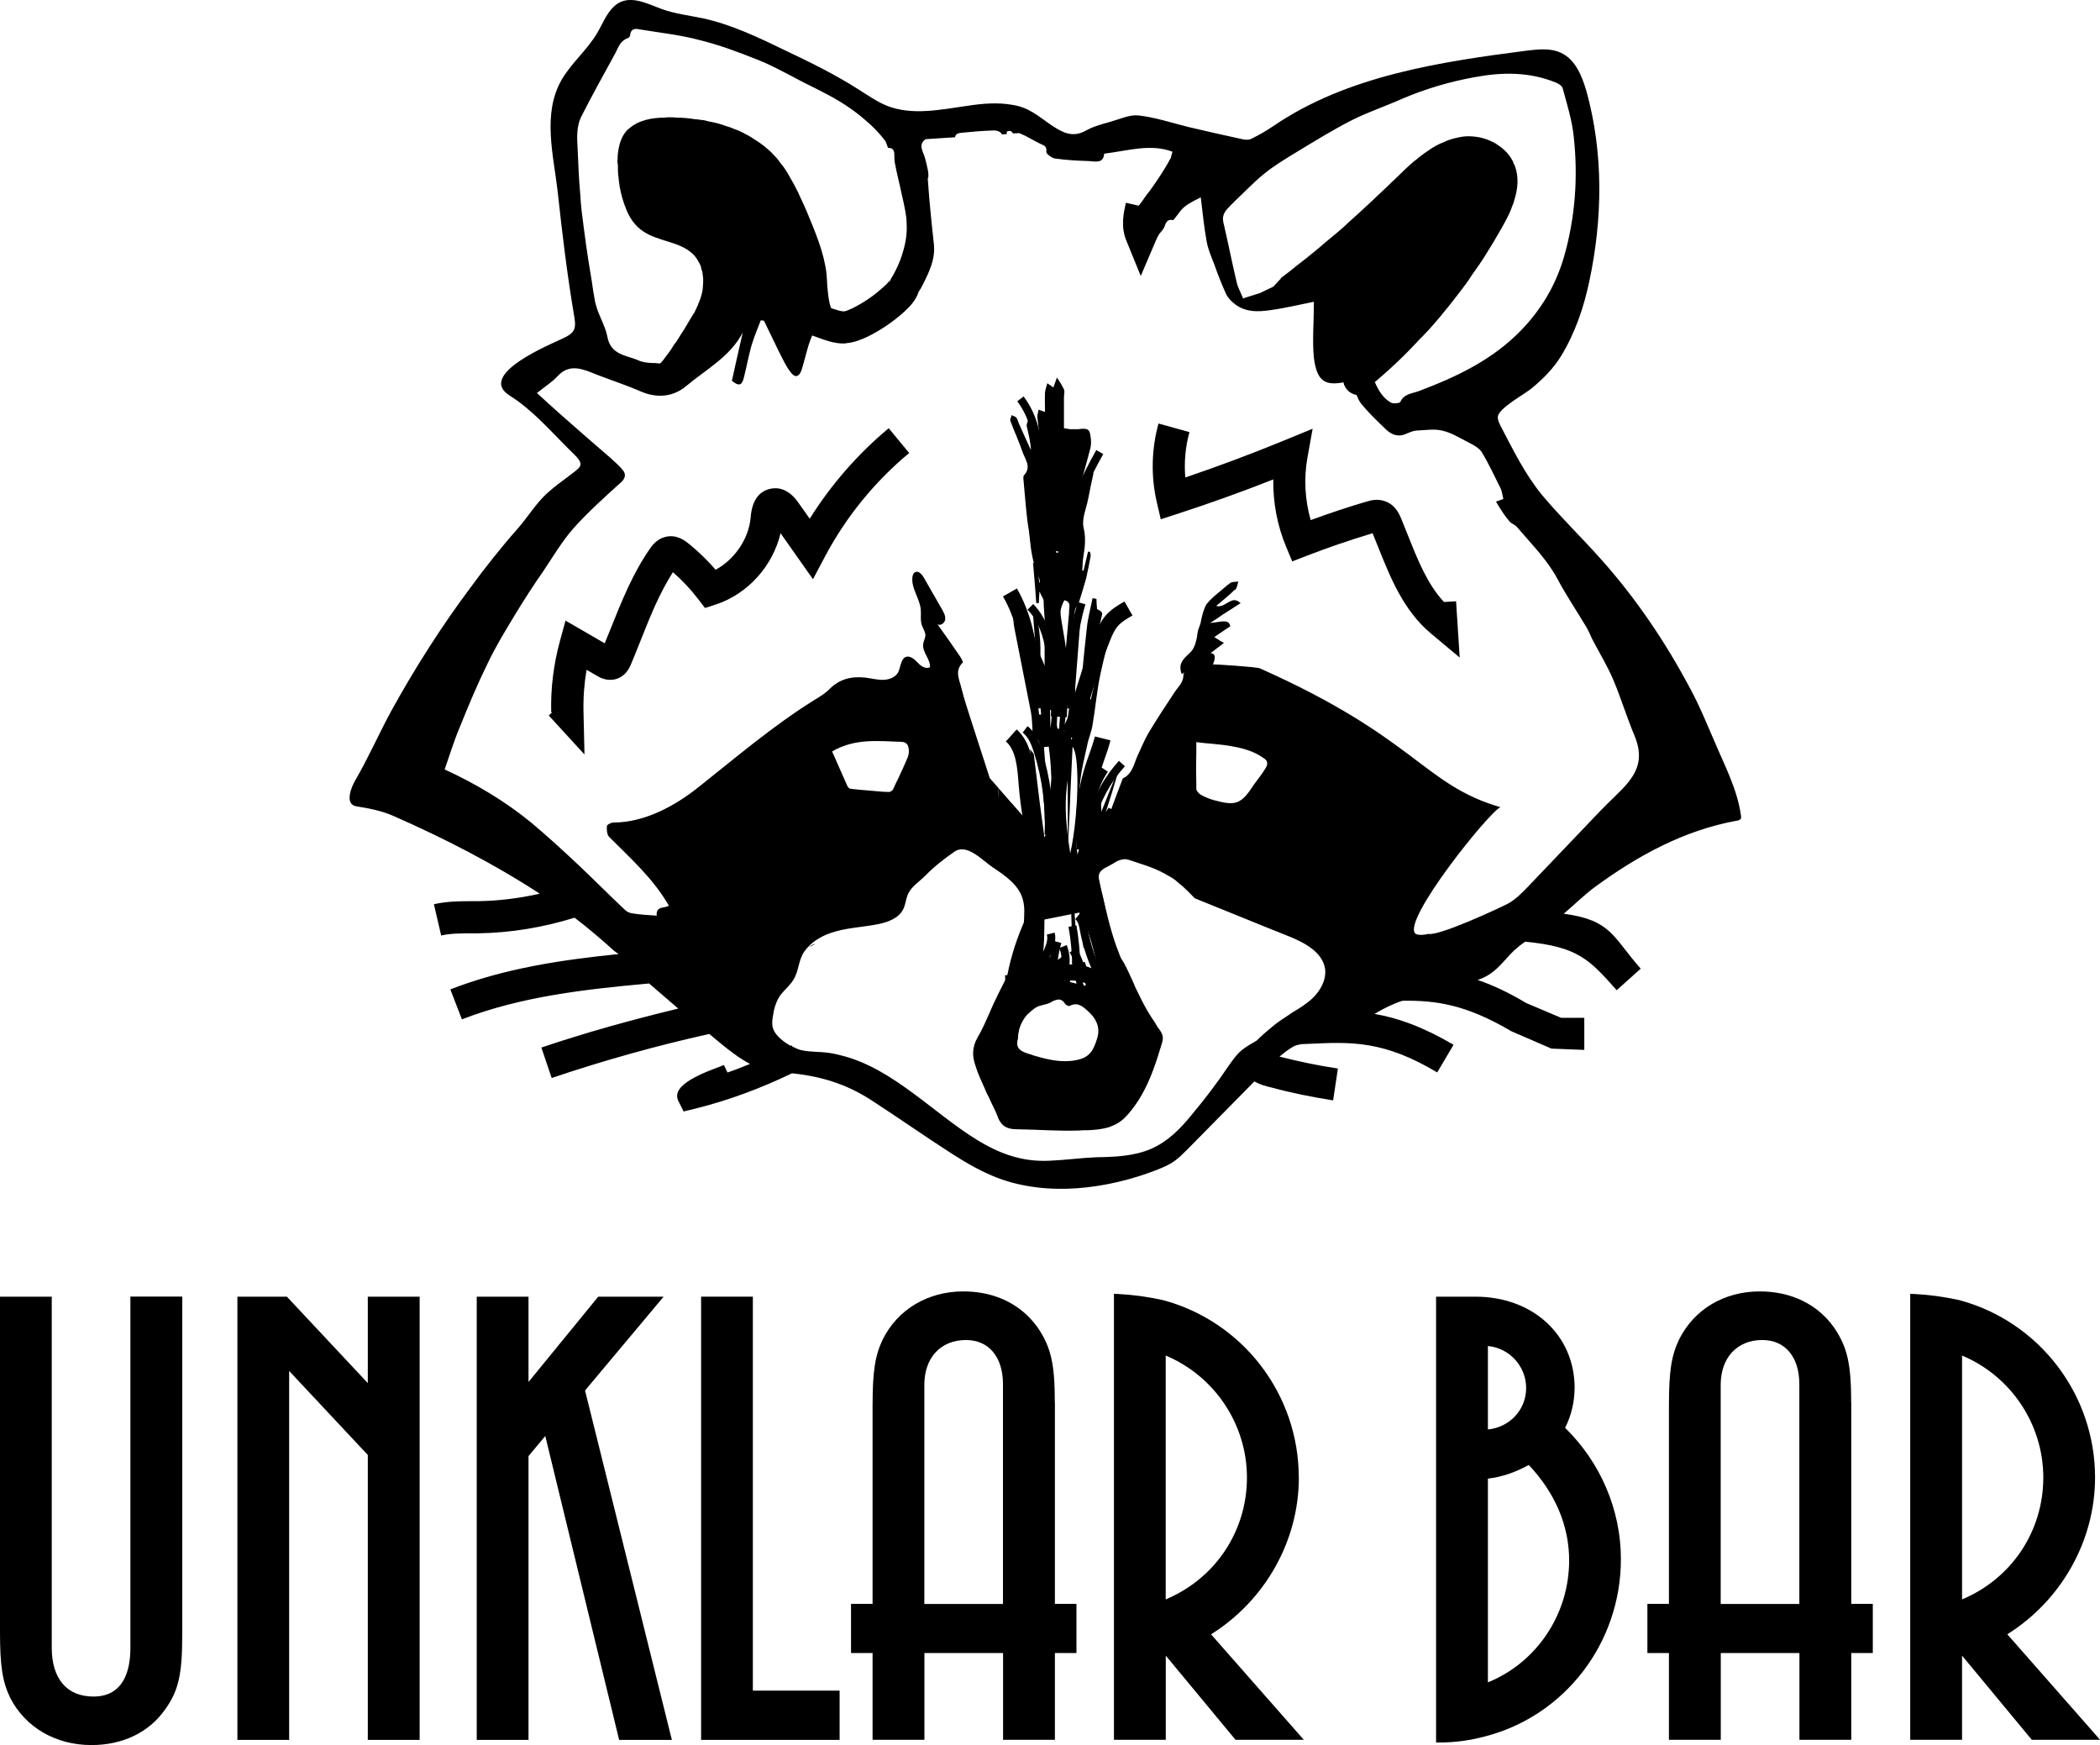 <?xml version="1.0" encoding="UTF-8"?>
<svg xmlns="http://www.w3.org/2000/svg" id="Ebene_2" data-name="Ebene 2" viewBox="0 0 259.27 215.41">
  <g id="Ebene_1-2" data-name="Ebene 1">
    <g>
      <g>
        <path d="m16.1,203.4c0,2.75-.79,6.02-4.57,6.02-3.26,0-5.14-2.19-5.14-6.02v-43.34H0v41.32c0,4.26.29,6.17,1.26,8.2,1.87,3.65,5.62,5.83,10.03,5.83,3.87,0,7.1-1.56,9.1-4.4,1.65-2.31,2.11-4.3,2.11-9.23v-41.73h-6.4v43.34Z"></path>
        <polygon points="45.41 170.73 35.42 160.06 29.31 160.06 29.31 214.77 35.7 214.77 35.7 169.23 45.41 179.6 45.41 214.77 51.81 214.77 51.81 160.06 45.41 160.06 45.41 170.73"></polygon>
        <polygon points="81.93 160.06 73.86 160.06 65.25 170.59 65.25 160.06 58.86 160.06 58.86 214.77 65.25 214.77 65.25 179.74 67.32 177.26 76.44 214.77 82.95 214.77 72.23 171.64 81.93 160.06"></polygon>
        <polygon points="92.95 160.06 86.56 160.06 86.56 214.77 103.66 214.77 103.66 208.69 92.95 208.69 92.95 160.06"></polygon>
        <path d="m130.23,173.12c0-4.75-.47-6.82-2.1-9.23-2.04-2.89-5.3-4.48-9.19-4.48-4.38,0-8.1,2.21-9.95,5.92-.96,2.01-1.26,3.93-1.26,8.19v24.46h-2.66v6.07h2.66v10.71h6.4v-10.71h9.71v10.71h6.4v-10.71h2.66v-6.07h-2.66v-24.86Zm-6.4-2.25v27.12h-9.71v-27.04c0-3.36,2.02-5.54,5.14-5.54,2.82,0,4.57,2.09,4.57,5.46Z"></path>
        <path d="m160.35,182.38c0-10.27-6.91-19.28-16.82-21.91-1.91-.41-3.7-.65-5.48-.74l-.52-.02v55.05h6.4v-10.39l8.61,10.39h8.43l-11.45-13.02c6.7-4.2,10.84-11.56,10.84-19.36Zm-6.4,0c0,6.65-3.91,12.48-10.03,15.05v-30.1c6.03,2.52,10.03,8.48,10.03,15.05Z"></path>
        <path d="m194.41,171.35c0-6.54-5.15-11.29-12.26-11.29h-4.85v55.03h.5c1.8,0,3.61-.24,5.52-.74,9.89-2.54,16.8-11.54,16.8-21.9,0-6.05-2.51-11.93-6.89-16.2.76-1.49,1.17-3.22,1.17-4.89Zm-10.71,5.11v-10.31c2.64.25,4.72,2.48,4.72,5.19s-2.07,4.86-4.72,5.11Zm5.04,4.37c3.27,3.46,4.99,7.52,4.99,11.78,0,6.65-4,12.61-10.03,15.06v-25.15c1.7-.2,3.25-.72,5.04-1.68Z"></path>
        <path d="m228.55,173.12c0-4.75-.47-6.82-2.1-9.23-2.04-2.89-5.3-4.48-9.19-4.48-4.38,0-8.1,2.21-9.95,5.92-.96,2.01-1.26,3.93-1.26,8.19v24.46h-2.66v6.07h2.66v10.71h6.4v-10.71h9.71v10.71h6.4v-10.71h2.66v-6.07h-2.66v-24.86Zm-6.4-2.25v27.12h-9.71v-27.04c0-3.36,2.02-5.54,5.14-5.54,2.82,0,4.57,2.09,4.57,5.46Z"></path>
        <path d="m247.82,201.74c6.7-4.2,10.84-11.56,10.84-19.36,0-10.27-6.91-19.28-16.82-21.91-1.91-.41-3.7-.65-5.48-.74l-.52-.02v55.05h6.4v-10.39l8.61,10.39h8.43l-11.45-13.02Zm4.45-19.36c0,6.65-3.91,12.48-10.03,15.05v-30.1c6.03,2.52,10.03,8.48,10.03,15.05Z"></path>
      </g>
      <g>
        <polygon points="103.68 37.91 103.68 37.91 103.68 37.91 103.68 37.91"></polygon>
        <path d="m103.68,37.92l.04.04v-.04h-.04Zm0,0l.04.04v-.04h-.04Zm0,0l.04.04v-.04h-.04Zm0,0l.04.04v-.04h-.04Zm0,0l.04.04v-.04h-.04Zm0,0l.04.04v-.04h-.04Zm0,0l.04.04v-.04h-.04Zm0,0l.04.04v-.04h-.04Zm0,0l.04.04v-.04h-.04Zm0,0l.04.04v-.04h-.04Zm0,0l.04.04v-.04h-.04Zm0,0l.04.04v-.04h-.04Zm0,0l.04.04v-.04h-.04Zm0,0l.04.04v-.04h-.04Z"></path>
        <path d="m117.12,17.1c-.08,0-.2.04-.31.04"></path>
        <g>
          <path d="m103.68,37.92l.04.04v-.04h-.04Zm34.06,62.65c-.08-.04-.16-.04-.2-.07-.23.55-.43,1.11-.67,1.7-.2.56-.44,1.11-.67,1.71h1.03c.24-1.11.47-2.19.71-3.26-.08-.04-.12-.04-.2-.08Zm5.44-71.77c.15-.2.31-.36.43-.56.12-.15.2-.39.28-.59-.28.4-.56.75-.71,1.15Zm14.98,5.51v.04c.08-.04.12-.12.16-.16-.04.04-.12.08-.16.12Z"></path>
          <path d="m143.18,28.8c.15-.2.31-.36.43-.56.12-.15.2-.39.28-.59-.28.4-.56.75-.71,1.15Zm12.05,6.34c-.08-.07-.12-.15-.2-.19m-11.85-6.15c.15-.2.31-.36.43-.56.12-.15.2-.39.28-.59-.28.4-.56.75-.71,1.15Z"></path>
          <path d="m137.74,100.57c-.08-.04-.16-.04-.2-.07-.23.55-.43,1.11-.67,1.7-.2.56-.44,1.11-.67,1.71h1.03c.24-1.11.47-2.19.71-3.26-.08-.04-.12-.04-.2-.08Zm-20.74,27.29l-.12-.12m-13.2-89.82l.04.04v-.04h-.04Zm54.48-3.61v.04c.08-.04.12-.12.16-.16-.04.04-.12.08-.16.12Z"></path>
        </g>
        <polygon points="85.32 10.97 85.32 10.97 85.32 10.97 85.32 10.97"></polygon>
        <path d="m163.75,119.15s0,0,.01,0c0,0,0,0,0,0-.02,0-.04,0-.05,0,0,0,0,0-.01,0,.02,0,.04,0,.05,0Z"></path>
        <polygon points="85.32 11.02 85.32 11.03 85.31 11.02 85.32 11.02 85.32 11.02"></polygon>
        <path d="m137.94,100.66c-.24,1.07-.48,2.14-.71,3.25h-1.03c.24-.59.48-1.15.67-1.71.24-.59.44-1.15.67-1.71.04.04.12.04.2.08s.12.04.2.08Z"></path>
        <g>
          <path d="m133.14,105.42s.08.04.12.04h.08s.04.12.08.16c.04.12.08.24.12.32.04-.12.08-.24.12-.36l-.52-.16Z"></path>
          <path d="m138.38,94.19c-.36,1.23-.75,2.46-1.11,3.69-.71,2.22-1.39,4.48-2.1,6.7-.28.91-.59,1.78-.95,2.62-.04.04-.08.12-.16.2-.16.12-.4.24-.56.24h-.04c-.08,0-.2-.16-.32-.28v-.04l5.23-13.13Z"></path>
          <path d="m135.2,102.28c.59-1.74,1.19-3.53,1.78-5.27"></path>
        </g>
        <path d="m127.99,108.15h-.16c-.08,0-.12.04-.2.04-.04-.08-.12-.16-.16-.24v-.16c-.04-.48-.08-.99-.12-1.47,0-.32-.04-.63-.04-.95-.04-.16-.04-.28-.04-.44-.04-.44-.08-.83-.12-1.27v-.2c-.04-.4-.12-.79-.16-1.23v-.16c-.24-1.59-.56-3.13-.83-4.72l1.82,10.79Z"></path>
        <path d="m134.69,97.92c-.36,2.06-.67,4.16-1.03,6.23-.12,0-.24-.04-.32-.04l1.35-6.19Z"></path>
        <path d="m172.65,24.53l-.02-.02s.02-.02.03-.04h0s0,0,0,0c0,.02,0,.04,0,.05Z"></path>
        <path d="m72.13,93.1l-4.38-4.78.43-.4h-.13c-.07-2.98.3-5.95,1.09-8.83l.68-2.48,4.84,2.8c.26-.63.5-1.24.75-1.85,1.33-3.32,2.7-6.76,4.83-9.83.25-.36.84-1.2,1.93-1.46,1.41-.35,2.49.54,2.85.83,1.21.98,2.32,2.06,3.33,3.23,2.36-1.28,4.11-3.83,4.33-6.49.16-1.97.96-3.15,2.36-3.49.92-.22,2.27-.1,3.53,1.7l1.4,1.98c2.63-4.2,5.96-8.02,9.75-11.17l2.53,3.06c-4.22,3.49-7.8,7.89-10.37,12.73l-1.51,2.85-4-5.68c-.95,4.03-4.05,7.51-8,8.8l-1.33.43-.85-1.11c-.92-1.2-1.96-2.31-3.11-3.31-1.67,2.61-2.79,5.42-3.97,8.39-.39.99-.79,1.98-1.2,2.96-.15.37-.63,1.5-1.89,1.85-1.1.3-1.99-.21-2.32-.41l-1.28-.74c-.29,1.7-.42,3.42-.38,5.15l.12,5.27Z"></path>
        <path d="m180.22,81.17l-3.54-2.96c-3.4-2.84-5.01-6.88-6.57-10.78l-.65-1.61c-2.86.86-5.52,1.78-8.12,2.78l-1.8.7-.74-1.78c-1.1-2.61-1.64-5.49-1.6-8.34-3.9,1.54-7.86,2.96-11.83,4.25l-2.06.67-.49-2.11c-.74-3.19-.66-6.55.21-9.71l3.82,1.06c-.5,1.82-.67,3.72-.51,5.6,4.16-1.41,8.31-2.97,12.37-4.64l3.35-1.38-.64,3.57c-.46,2.54-.31,5.22.4,7.71,2.27-.83,4.57-1.6,6.88-2.28.46-.14,1.43-.43,2.48.02,1.14.49,1.58,1.53,1.8,2.04l.81,2.01c1.25,3.15,2.45,6.15,4.49,8.32l1.49-.09.45,6.98Z"></path>
        <path d="m123.27,97.16v.13s.01-.09,0-.13Zm10.1,11.64l-.63-.73-.08-.09h-.01s-.43-.5-.43-.5l-.36-.41-.47-.53-.08-.09-.22-.26-.33-.37-.5-.57-.18-.21s-.01,0-.01-.02l-1.22-1.38-.55-.63-1.41-1.61-.06-.06-.6-.69-1.29-1.47c1.06,2.47,1.45,5.04,1.61,7.66,0,.03,0,.05,0,.08.09,1.13.37,2.23.62,3.34.17.75.33,1.51.4,2.27v.03c.04.4.05.81.02,1.22l.86-.17.21-.04.27-.06,3.31-.66.41-.08.61-.12c-.03-.22-.06-.42-.08-.64h0s.08-.29.08-.29h0s.14-.48.14-.48c-.01-.82-.02-1.63-.04-2.44Zm-10.1-11.64v.13s.01-.09,0-.13Zm0,0v.13s.01-.09,0-.13Zm10.1,11.64l-.63-.73-.08-.09h-.01s-.43-.5-.43-.5l-.36-.41-.47-.53-.08-.09-.22-.26-.33-.37-.5-.57-.18-.21s-.01,0-.01-.02l-1.22-1.38-.55-.63-1.41-1.61-.06-.06-.6-.69-1.29-1.47c1.06,2.47,1.45,5.04,1.61,7.66,0,.03,0,.05,0,.08.09,1.13.37,2.23.62,3.34.17.75.33,1.51.4,2.27v.03c.04.4.05.81.02,1.22l.86-.17.21-.04.27-.06,3.31-.66.41-.08.61-.12c-.03-.22-.06-.42-.08-.64h0s.08-.29.08-.29h0s.14-.48.14-.48c-.01-.82-.02-1.63-.04-2.44Zm-10.1-11.53v.02s.01-.09,0-.13v.11Zm91.68,3.46c-.44-3.29-2.02-6.22-3.29-9.24-.95-2.18-1.86-4.44-3.01-6.54-3.06-5.75-6.75-11.22-11.15-16.1-2.34-2.62-4.88-5.07-7.14-7.77-2.18-2.7-3.52-5.51-5.11-8.53-.16-.35-.36-.71-.32-1.11.08-1.07,3.37-2.81,4.2-3.53,1.39-1.15,2.7-2.46,3.65-4.04,1.71-2.82,2.78-5.99,3.45-9.2,1.63-7.69,1.75-15.74-.35-23.36-.56-1.9-1.35-3.96-3.18-4.8-1.26-.59-2.73-.43-4.12-.27-10.71,1.38-22.25,3.09-31.37,9.32-.87.59-1.78,1.11-2.73,1.58-.32.16-.76.12-1.11.04-2.22-.47-4.44-.99-6.67-1.51-2.06-.51-4.08-1.19-6.14-1.42-1.11-.12-2.34.47-3.49.79-.99.28-2.06.55-2.98,1.07-1.74.99-3.05.16-4.36-.71-1.62-1.11-2.69-2.14-4.76-2.46-1.82-.32-3.68-.16-5.51.12-3.33.47-6.82,1.23-9.95,0-1.27-.52-2.38-1.31-3.53-2.03-2.86-1.82-5.91-3.33-9-4.79-3.29-1.59-6.58-3.18-10.15-3.97-1.71-.36-3.45-.55-5.12-1.15-1.94-.71-4.28-2.02-6.03-.2-.87.88-1.3,2.06-1.94,3.14-1.23,2.1-3.17,3.68-4.4,5.79-2.42,4.2-.99,9.35-.48,13.87.56,5.2,1.19,10.39,2.07,15.55.23,1.47-.12,1.9-1.51,2.54-1.79.83-9.64,4.12-7.02,6.62.4.36.91.63,1.35.95,2.58,1.82,4.91,4.56,7.21,6.78,1.35,1.35.6,1.55-.75,2.62-.91.67-1.82,1.35-2.66,2.1-1.34,1.23-2.34,2.86-3.52,4.24-2.11,2.38-4.09,4.88-5.95,7.42-3.65,4.88-6.94,10.07-9.84,15.34-1.5,2.78-2.77,5.68-4.36,8.41-.47.79-1.43,3.02.16,3.25,1.55.24,3.13.56,4.56,1.19,6.3,2.78,12.32,5.86,18.04,9.59-2.52.56-5.09.89-7.69.92h-.88c-1.46.01-2.96.02-4.5.38l.9,3.86c1.11-.26,2.32-.26,3.61-.27h.92c4.07-.06,8.07-.73,11.94-1.93,1.7,1.3,3.3,2.66,4.9,4.11.04.03.26.19.53.38-6.99.71-14.06,1.75-20.77,4.36l1.43,3.7c7.31-2.84,15.29-3.72,23.11-4.43,1.2,1.04,2.4,2.08,3.6,3.1-5.69,1.37-11.37,2.94-16.9,4.81l1.27,3.76c6.36-2.15,12.9-3.98,19.46-5.44.77.63,1.52,1.28,2.31,1.89.86.67,1.76,1.31,2.72,1.81-.92.37-1.84.74-2.78,1.06l-.44-.92-1.39.53c-4.89,1.88-4.48,3.18-4.29,3.8l.7,1.4,1.44-.35c4.12-1.02,8.11-2.52,11.94-4.36,3.57.36,6.76,1.33,9.83,3.34,3.37,2.18,6.62,4.48,10.03,6.66,1.74,1.11,3.53,2.14,5.47,2.89,6.23,2.38,13.6,1.39,19.67-.95.79-.32,1.55-.63,2.22-1.11.55-.39,1.07-.91,1.55-1.39,2.77-2.81,5.55-5.63,8.32-8.44.68.39,1.39.59,2.11.75,2.49.68,5.07,1.19,7.61,1.59l.59-3.93c-2.42-.36-4.83-.87-7.21-1.47.51-.43,1.07-.87,1.62-1.19.28-.19.68-.27,1.07-.35.36,0,.68-.04.99-.04,5.12-.24,9.16-.44,15.79,3.53l2.02-3.41c-3.77-2.22-6.9-3.33-9.76-3.81,1.11-.67,2.23-1.23,3.45-1.63.04.04.08,0,.12,0,3.97-.04,7.7.44,13.33,3.77l4.95,2.14,4.05.16v-3.96h-2.86l-4.32-1.83c-2.18-1.31-4.16-2.22-5.99-2.85.52-.16,1.03-.4,1.51-.72,1.19-.79,1.98-1.94,2.97-2.89.44-.4.92-.79,1.39-1.11,6.51.63,7.92,2.18,11.3,5.99l2.97-2.66c-3.49-3.93-3.6-5.99-9.51-6.78,1.23-1.03,2.42-2.22,3.73-3.21,5.35-3.93,11.1-7.1,17.72-8.29.04,0,.12,0,.16-.04.08-.04.16-.08.24-.16.08-.08.04-.24.04-.36Zm-63.05-75.34c.16-.2.4-.36.55-.56,1.19-1.11,2.34-2.34,3.61-3.37,1.27-1.03,2.66-1.86,4.09-2.73,2.22-1.35,4.48-2.74,6.82-3.93,1.98-.99,4.12-1.7,6.18-2.62,2.86-1.22,5.83-2.1,8.89-2.65,3.41-.64,6.78-.68,10.07.67.32.12.75.4.83.72.52,1.94,1.15,3.92,1.35,5.9.56,5,.2,10-1.19,14.87-1.03,3.53-2.81,6.51-5.31,9.09-3.53,3.64-7.97,5.75-12.61,7.49-.84.32-1.83.32-2.3,1.35-.08.16-.88.24-1.15.08-.99-.56-1.55-1.51-1.99-2.54,1.99-1.67,3.85-3.45,5.6-5.35.39-.36.71-.76,1.07-1.11.63-.72,1.27-1.43,1.86-2.18.4-.48.79-.96,1.15-1.43.28-.36.55-.72.83-1.07.52-.68,1.03-1.35,1.47-2.06.63-.88,1.27-1.79,1.82-2.7.6-.95,1.15-1.87,1.71-2.86.2-.31.36-.67.55-.99.32-.59.68-1.27.92-2.02.12-.24.19-.44.23-.67.44-1.35.6-2.82.08-4.25-.04-.12-.08-.2-.16-.27v-.04c-.03-.12-.07-.24-.15-.36-.4-.76-1.03-1.39-1.75-1.87-.16-.11-.32-.23-.47-.31-.16-.08-.36-.16-.52-.24-.52-.24-1.07-.4-1.63-.48-.31-.04-.63-.08-.95-.08h-.24c-.27,0-.51.04-.79.08-.4.08-.79.16-1.19.28-.28.08-.59.2-.91.36-.67.24-1.35.63-2.02,1.11-.2.12-.4.28-.56.39-.35.24-.63.48-.95.76h-.04c-.83.71-1.59,1.43-2.34,2.18-.04.04-.12.12-.16.16l-.31.28c-.2.19-.36.35-.56.55-.44.4-.87.83-1.31,1.23-.43.44-.87.83-1.31,1.23-.71.67-1.46,1.35-2.22,2.02-.39.4-.83.76-1.27,1.15-.51.44-1.07.87-1.58,1.31-.36.32-.72.63-1.07.91-.76.64-1.55,1.27-2.34,1.87-.64.51-1.27,1.03-1.91,1.5-.04.04-.08.12-.16.16-.31.36-.63.68-.95,1.03l-1.66.8-1.63.51c-.16.04-.28.08-.43.16-.28-.67-.64-1.31-.8-1.98-.59-2.46-1.07-4.96-1.66-7.46-.2-.91.31-1.47.87-2.02Zm-80.06-11.14c1.31-2.58,2.73-5.12,4.16-7.74.36-.71.6-1.5,1.55-1.82.12-.08.24-.2.24-.32.11-.99.79-.83,1.38-.71,2.46.4,4.92.67,7.3,1.31,2.34.59,4.64,1.43,6.9,2.34.16.04.32.12.48.2.11.04.27.11.39.15,2.1.92,4.09,2.11,6.15,3.1.39.2.79.39,1.15.59,1.9.95,3.73,2.1,5.31,3.49.87.72,1.67,1.55,2.38,2.46.08.12.16.24.2.4.08.16.12.35.2.55.16,0,.24.04.35.04.36.12.44.44.44.87,0,.28,0,.56.04.84.24,1.34.6,2.65.87,4,.16.68.32,1.35.44,2.06.08.48.16.96.16,1.43.08,1.19-.08,2.34-.4,3.41-.36,1.39-.99,2.66-1.74,3.89l-.08-.04c-.04.08-.16.28-.68.71-1.11,1.03-2.42,1.91-3.76,2.58-.36.16-.76.36-1.07.4-.4,0-.96-.2-1.47-.36l-.12-.04c-.32-.83-.4-1.94-.48-2.86-.04-.51-.04-.99-.08-1.34-.31-2.7-1.42-5.24-2.45-7.74-.08-.19-.16-.35-.24-.55-.28-.64-.6-1.27-.88-1.91-.31-.63-.63-1.22-.99-1.82-.31-.59-.67-1.15-1.11-1.66-.16-.24-.35-.48-.55-.72l-.24-.24c-.36-.43-.79-.79-1.23-1.15-.4-.31-.79-.59-1.19-.83-.47-.32-.95-.59-1.43-.83-.19-.08-.39-.2-.59-.28-.2-.08-.4-.16-.64-.24-.23-.12-.51-.2-.79-.28-.71-.27-1.43-.47-2.18-.59-.2-.04-.4-.12-.63-.16-.12,0-.24-.04-.4-.04-.24-.04-.44-.08-.67-.08-.76-.12-1.55-.2-2.3-.2-.28-.04-.6-.04-.88-.04h-.12c-.15,0-.31,0-.47.04-1.59,0-3.25.32-4.4,1.35-.12.08-.2.16-.28.24-.6.67-.87,1.47-1.03,2.3-.08.44-.12.87-.12,1.35-.04.2,0,.4.04.59,0,.52,0,1.03.08,1.55,0,.12.04.28.04.4l.12.83c.16.83.39,1.7.71,2.5.44,1.19,1.11,2.22,2.18,2.93,1.87,1.27,4.48,1.23,6.11,2.78.32.31.55.63.75,1.03.16.24.28.51.32.83.08.2.16.44.16.68.08.43.08.87.04,1.3,0,.28-.04.56-.08.8-.08.35-.16.67-.28.99-.08.2-.16.4-.24.59v.04c-.16.32-.28.6-.43.92-.04.04-.04.07-.04.11h-.04l-.84,1.39v.04l-.15.2c-.04.08-.08.16-.12.24-.36.55-.72,1.11-1.03,1.62-.08.12-.16.24-.28.36-.28.48-.6.95-.95,1.39-.16.2-.28.4-.44.59-.12.16-.24.28-.36.4-.2,0-.39,0-.55-.04-.64,0-1.27-.04-1.79-.2-.08-.04-.16-.04-.23-.08-1.51-.71-3.57-.63-3.97-3.05-.28-1.35-1.11-2.62-1.43-3.97-.04-.08-.04-.19-.08-.31-.16-.88-.31-1.79-.43-2.7-.04-.08-.04-.16-.04-.24-.48-2.73-.84-5.51-1.19-8.29-.08-.67-.12-1.3-.16-1.98-.08-.95-.16-1.86-.2-2.81-.04-.6-.04-1.23-.08-1.83,0-.28-.04-.59-.04-.87-.08-1.43-.2-2.9.52-4.24Zm90.21,108.97c-.71.67-1.59,1.23-2.46,1.74-.27.2-.55.36-.83.56-.04.04-.08.04-.12.08-.55.35-1.11.75-1.63,1.19-.63.51-1.26,1.07-1.86,1.66-.67.4-1.35.76-1.94,1.27-.56.48-.99,1.11-1.43,1.71-1.43,2.14-3.05,4.28-4.72,6.26-1.35,1.67-2.93,3.25-4.96,4.13-2.14.91-4.44.99-6.74,1.03-1.94.08-3.84.35-5.79.43-3.33.16-6.1-.83-8.96-2.58-5.35-3.29-10.31-8.72-16.49-10.35-.6-.15-1.19-.31-1.83-.39-1.11-.16-2.22-.08-3.33-.32-.4-.09-.77-.27-1.14-.46l-.07-.14s-.09.04-.13.06c-.57-.31-1.1-.69-1.55-1.16-1-1.07-.76-1.87-.52-3.22.16-.71.44-1.42.91-2.02.48-.59,1.11-1.11,1.51-1.78.67-1.08.59-2.39,1.33-3.46.74-1.07,1.94-1.83,3.16-2.26,1.87-.67,3.9-.73,5.85-1.1,1.28-.25,2.68-.74,3.23-1.92.24-.51.29-1.08.48-1.61.39-1.09,1.44-1.68,2.19-2.45,1.14-1.16,2.28-2.05,3.63-2.99,1.54-1.07,3.45,1.08,4.75,1.95,1.55,1.03,3.22,2.18,3.69,3.96.27.94.17,1.89.13,2.83h0c-.01.06-.01.1-.01.15l.56-.11.31-.06.12.51.08.33v-.12s.04-.12.08-.2c.03-.2.05-.39.05-.59l.86-.17.21-.04.27-.06,3.31-.66.41-.08.61-.12.16-.03.13-.03.52-.1,1.09-.22c.09.16.16.33.24.49h0c.05.12.1.24.15.35.04.03.04.11.08.15.12.28.2.56.32.8.04.08.08.08.12.16.08.07.2.11.27.15.08.04.12.08.2.12,0-.08.04-.16.08-.23.08-.16.16-.32.16-.48-.24-1.27-.47-2.54-.83-3.81-.19-.73-.3-1.23-.31-1.6v-.02c-.01-.57.2-.84.67-1.15.35-.2.87-.44,1.5-.84.16-.08.28-.15.44-.19.36-.12.75-.16,1.07-.04,1.51.51,3.01.91,4.44,1.7.44.24.87.48,1.31.79.32.28.63.56.95.8.52.47.99.95,1.47,1.46,3.88,1.55,7.69,3.14,11.58,4.68,1.98.8,4.2,1.95,4.52,4.05.16,1.35-.56,2.66-1.55,3.61Zm-59.32-30.46c2.85-1.66,5.71-1.27,8.52-1.19.28,0,.48.08.64.2.16.12.24.32.28.56,0,.12.04.19.04.27,0,.2,0,.4-.04.56-.04.16-.08.28-.12.36-.2.47-.4.95-.6,1.38-.2.4-.35.76-.51,1.11-.24.48-.48.96-.68,1.43-.08.16-.39.36-.59.32-.44,0-.84-.04-1.27-.08-.44-.04-.91-.08-1.39-.12-.67-.04-1.35-.12-2.02-.2-.08,0-.12-.04-.2-.12-.04,0-.08-.04-.08-.08-.04-.04-.04-.08-.08-.11-.47-1.04-.91-2.07-1.39-3.14-.15-.35-.31-.75-.51-1.15Zm35.01,7.81c.08.04.12.04.2.08-.24,1.07-.47,2.15-.71,3.26h-1.03c.23-.6.47-1.15.67-1.71.24-.59.44-1.15.67-1.7.04.03.12.03.2.07Zm9.96-7.69v-1.27c1.5.2,2.97.24,4.44.52,1.35.24,2.65.59,3.84,1.43.68.39.52.91.2,1.38-.39.64-.87,1.23-1.31,1.83-1.62,2.5-2.26,2.77-5.07,1.98-.56-.16-1.11-.4-1.59-.67-.24-.16-.51-.48-.51-.72v-.51c-.04-1.31-.04-2.62,0-3.97Zm53.3,3.72c-.91,1.12-2.16,2.17-3.34,3.41-3,3.14-6,6.28-8.99,9.42-.78.81-1.58,1.64-2.58,2.16-.98.5-8.48,4.02-9.81,3.69-.12.08-1.19.24-1.52-.03-1.78-1.51,9.15-15.1,10.49-15.61-9.56-2.78-10.33-8.51-29.7-17.14-.41-.18-5.77-.53-5.79-.48.36-.92.28-1.39-.32-1.39.04-.04.08-.04.12-.08.52-.4,1.03-.79,1.55-1.19-.08-.04-.16-.08-.28-.16-.12-.04-.24-.12-.32-.2-.24-.12-.39-.24-.59-.35.59-.44,1.31-.88,1.98-1.35-.12-.36-.16-.48-.48-.56-.08-.04-.19-.04-.35-.04-.36,0-.84.12-1.67.2.6-.36,1.11-.71,1.67-1.11.71-.44,1.38-.87,2.1-1.35-.04-.04-.08-.08-.12-.08-.95-.83-1.63.48-2.62.48-.08,0-.2-.04-.28-.04.88-.75,1.59-1.31,2.23-1.94.04-.04.07-.08.15-.08.2-.24.24-.64.36-.99-.28.03-.63,0-.99.15-.12.12-.2.2-.36.28l-.75.64c-.67.55-1.31,1.07-1.82,1.7-.36.6-.52,1.31-.68,2.02-.04.32-.12.56-.24.84-.16.39-.23.83-.27,1.23-.16.67-.28,1.38-.88,1.94-.55.51-1.27,1.11-1.15,1.98,0,.16.04.4.16.64.12-.08.24-.16.32-.2-.08.12-.12.2-.12.28,0,.95-.59,1.42-1.03,2.06-1.11,1.66-2.22,3.37-3.25,5.07-.52.88-.88,1.79-1.31,2.7-.52,1.07-.64,2.38-1.9,2.97-.47,1.27-.96,2.52-1.42,3.78-.33.87-.65,1.74-.95,2.63-.09.24-.17.48-.25.73-.27.78-.5,1.58-.72,2.37v.02s-.02.02-.03.04v.02c-.02.09-.05.19-.08.29-.29,1.07-.56,2.12-.84,3.09-.03-.05-.09-.21-.18-.42h0c-.04-.11-.08-.22-.13-.33-.08,0-.2.04-.28.08,0,.27-.04.59,0,.83l-.09-.1-.28-.32-.63-.73-.08-.09h-.01s-.43-.5-.43-.5l-.36-.41-.47-.53-.08-.09-.22-.26-.33-.37-.5-.57-.18-.21s-.01,0-.01-.02l-1.22-1.38-.55-.63-1.41-1.61-.06-.06-.6-.69-1.29-1.47h-.01s-1.65-1.89-1.65-1.89c.06.48.03.95.03,1.42l-.04-1.44-1.07-1.22c-.75-2.3-1.47-4.56-2.22-6.86-.44-1.38-.91-2.77-1.27-4.2-.24-1.07-.91-2.18.16-3.21.04-.08-.16-.48-.32-.72-.91-1.35-1.87-2.68-2.81-4.01.36.25.89-.13.95-.56.07-.44-.16-.86-.37-1.24-.76-1.33-1.52-2.65-2.28-3.98-.23-.39-.66-.86-1.06-.64-.21.11-.3.37-.33.6-.17,1.38.89,2.61,1.03,3.98.06.66-.08,1.35.14,1.98.14.41.42.78.43,1.21,0,.37-.22.71-.27,1.08-.15,1.01.9,1.87.84,2.88-.43.23-.96-.03-1.31-.36-.36-.33-.68-.75-1.15-.9-1.15-.36-1.13,1.31-1.49,1.92-.36.62-1.13.89-1.85.9-.72.01-1.42-.18-2.13-.27-1.8-.21-3.26.18-4.49,1.42-.52.53-1.16.91-1.8,1.3-5.17,3.21-9.73,7.13-14.48,10.89-2.85,2.25-6.57,4.27-10.36,4.27-.27,0-.79.23-.83.43-.04.44,0,1.07.28,1.35,2.65,2.66,5.47,5.16,7.37,8.49-.55.35-1.62,0-1.5,1.23-1.07-.08-2.03-.12-2.98-.28-.39-.04-.79-.24-1.03-.52-1.94-1.82-3.77-3.68-5.71-5.51-1.9-1.78-3.81-3.53-5.79-5.19-3.21-2.62-6.78-4.76-10.67-6.55.6-1.74,1.15-3.53,1.87-5.23,1.07-2.66,2.18-5.31,3.45-7.89.95-1.99,2.1-3.89,3.25-5.79,1.15-1.91,2.38-3.81,3.65-5.63,1.19-1.79,2.3-3.65,3.69-5.24,1.82-2.02,3.84-3.84,5.87-5.67.55-.51.59-.99.27-1.43-.43-.55-.99-1.03-1.54-1.54-2.07-1.79-4.13-3.57-6.15-5.36-.99-.87-1.98-1.78-2.97-2.69.95-.76,1.9-1.35,2.61-2.14.91-.95,1.91-1.07,3.02-.76.79.2,1.5.56,2.3.84,1.54.59,3.13,1.11,4.68,1.78,2.06.95,4.12.83,5.79-.55,2.45-2.07,5.43-3.61,7.01-6.63-.43,1.95-.91,3.93-1.34,5.95.87.72,1.26.6,1.5-.47.32-1.27.56-2.58.91-3.85.32-1.07.76-2.1,1.15-3.13.12,0,.24,0,.4.04.64,1.3,1.27,2.61,1.9,3.92.44.83.8,1.67,1.35,2.38.56.79,1.07.68,1.39-.2.32-1.03.56-2.06.87-3.09.12-.4.28-.79.44-1.19l1.11.4c.75.27,1.71.59,2.74.59.11,0,.27,0,.39-.04.95-.08,1.79-.43,2.5-.75,1.71-.83,3.29-1.91,4.68-3.17.67-.64,1.39-1.35,1.74-2.46.2-.24.32-.52.48-.8.79-1.58,1.59-3.17,1.39-5.03-.2-1.83-.4-3.69-.56-5.55-.08-.84-.12-1.71-.2-2.62.12.04.12-.52-.03-1.23-.04-.12-.08-.24-.08-.36-.08-.27-.12-.51-.2-.79-.08-.24-.12-.44-.24-.67-.08-.2-.12-.36-.16-.48-.16-.55-.04-.91.44-1.27l3.65-.24c.04-.39.35-.51.79-.55,1.23-.12,2.5-.24,3.81-.28.59-.04.99.12,1.19.48l.59-.04v-.32s.44-.12.52-.04c.07.08.19.2.27.28l.76-.04c.95.39,1.74.91,2.57,1.31.48.23.84.27.76.99-.04.24.63.75,1.03.83,1.39.2,2.81.28,4.2.32.8.04,1.83.35,1.91-.91,2.93-.36,5.75-1.27,8.44-.24-.08.24-.16.51-.2.75-.75,1.39-1.62,2.7-2.53,3.97l-.52.67c-.28.44-.59.83-.91,1.27l-1.59-.36c-.28,1.19-.67,2.94.04,4.64l1.79,4.4,1.86-4.36c.12-.28.24-.55.48-.91.15-.4.43-.75.71-1.15.08-.16.16-.28.28-.4.16-.08.31-.16.63-.08.08,0,.2-.15.28-.27.4-.48.71-1.03,1.19-1.39.63-.52,1.39-.83,1.98-1.15.24,1.94.4,3.69.72,5.39.15.95.55,1.87.91,2.78.43,1.23.91,2.46,1.46,3.69.2.43.52.83.92,1.15,1.34,1.19,3.01,1.15,4.6.91,1.78-.24,3.57-.68,5.35-1.03v.43c0,2.14-.2,4.32,0,6.43.36,3.01,1.43,3.49,3.65,3.09.16.79.83,1.43,1.62,1.55.16.39.32.75.56,1.07.87,1.07,1.9,2.06,2.89,3.01.76.79,1.67,1.23,2.78.67.36-.15.75-.31,1.15-.35,1.07-.04,2.18-.24,3.17,0,1.15.24,2.18.91,3.21,1.43.6.31,1.31.67,1.67,1.18.87,1.43,1.59,2.98,2.34,4.49.2.39.24.91.36,1.34-.36.12-.6.24-.92.32.32.52.56.95.84,1.35.27.4.59.83.91,1.19.28.24.67.36.87.63,1.75,2.07,3.65,3.93,4.96,6.35,1.07,2.02,2.38,3.96,3.57,5.95.27.43.47.95.71,1.46.91,1.75,1.94,3.41,2.7,5.24.92,2.22,1.61,4.49,2.54,6.71,1.08,2.56.47,4.26-.79,5.81Zm-77.73.67v.02s.01-.09,0-.13v.11Zm0-.11v.13s.01-.09,0-.13Zm10.1,11.64l-.63-.73-.08-.09h-.01s-.43-.5-.43-.5l-.36-.41-.47-.53-.08-.09-.22-.26-.33-.37-.5-.57-.18-.21s-.01,0-.01-.02l-1.22-1.38-.55-.63-1.41-1.61-.06-.06-.6-.69-1.29-1.47c1.06,2.47,1.45,5.04,1.61,7.66,0,.03,0,.05,0,.08.09,1.13.37,2.23.62,3.34.17.75.33,1.51.4,2.27v.03c.04.4.05.81.02,1.22l.86-.17.21-.04.27-.06,3.31-.66.41-.08.61-.12c-.03-.22-.06-.42-.08-.64h0s.08-.29.08-.29h0s.14-.48.14-.48c-.01-.82-.02-1.63-.04-2.44Zm-10.1-11.64v.13s.01-.09,0-.13Zm0,0v.13s.01-.09,0-.13Zm10.1,11.64l-.63-.73-.08-.09h-.01s-.43-.5-.43-.5l-.36-.41-.47-.53-.08-.09-.22-.26-.33-.37-.5-.57-.18-.21s-.01,0-.01-.02l-1.22-1.38-.55-.63-1.41-1.61-.06-.06-.6-.69-1.29-1.47c1.06,2.47,1.45,5.04,1.61,7.66,0,.03,0,.05,0,.08.09,1.13.37,2.23.62,3.34.17.75.33,1.51.4,2.27v.03c.04.4.05.81.02,1.22l.86-.17.21-.04.27-.06,3.31-.66.41-.08.61-.12c-.03-.22-.06-.42-.08-.64h0s.08-.29.08-.29h0s.14-.48.14-.48c-.01-.82-.02-1.63-.04-2.44Zm-10.1-11.64v.13s.01-.09,0-.13Zm4.31,15.4v-.03c-.07-.76-.23-1.52-.4-2.27-.25-1.11-.53-2.21-.62-3.34,0-.03,0-.05,0-.08-.16-2.62-.55-5.19-1.61-7.66h-.01c.16,1.68.28,3.39.44,5.08-.12,0-.28.04-.4.04l1.97,8.17.04.19v.03l.29,1.16.12.51.08.33v-.12s.04-.12.08-.2c.03-.2.05-.39.05-.59.03-.41.02-.82-.02-1.22Zm-.13,1.25l-.18.04.12.51.08.33v-.12s.04-.12.08-.2c.03-.2.05-.39.05-.59l-.15.03Z"></path>
        <path d="m158.16,34.31v.04c.08-.04.12-.12.16-.16-.04.04-.12.08-.16.12Z"></path>
        <path d="m100.67,116.52c-.32.04-.56.2-.79.4l.79-.4Z"></path>
        <path d="m147.5,110.89c-.08-.04-.2-.08-.28-.12"></path>
        <path d="m134.29,102.77c-.21-1.56-.43-3.17-.29-4.82l1.97.15c-.11,1.44.09,2.95.29,4.4l-1.97.26Z"></path>
        <path d="m133.43,112.79c-.02-2.45-.06-4.9-.14-7.36l1.98-.07c.08,2.47.13,4.94.14,7.41h-1.98Z"></path>
        <path d="m131.99,87.44c-.05.36-.1.73-.14,1.07.06-.17.12-.34.17-.51s.1-.34.15-.52c0,0,0-.02,0-.04h-.19Zm0,0c-.05.36-.1.73-.14,1.07.06-.17.12-.34.17-.51s.1-.34.15-.52c0,0,0-.02,0-.04h-.19Zm10.86,39.23c-.08-.16-.2-.32-.28-.48-.59-.83-1.11-1.74-1.58-2.65-.28-.56-.56-1.15-.84-1.71-.19-.51-.43-.99-.67-1.5-.04-.12-.12-.28-.2-.44-.08-.16-.16-.32-.24-.52l-.04-.04c-.08-.15-.15-.31-.23-.47l-.04-.04c-.08-.16-.2-.32-.28-.44-.02-.02-.03-.04-.03-.05s-.01-.02-.01-.03c-.12-.15-.24-.27-.36-.43-.08.71.2,1.23.52,1.78.08.16.2.32.28.48.31.51.59,1.07.67,1.7-.24-.08-.44-.16-.6-.24-.59-.35-.79-.91-.99-1.5-.27-.72-.55-1.43-.83-2.18-.24-.68-.48-1.35-.71-2.03.23,1.55.47,3.14.67,4.45-.4-.72-.91-1.71-1.43-2.66-.08,0-.12,0-.19.04.11.51.19,1.07.35,1.59.03.1.06.2.1.3,0,.02.01.03.01.04.07.19.14.38.22.57.03.09.07.18.11.28h0c.06.13.11.26.16.39-.07.07-.15.11-.26.15,0,0-.01,0-.02,0-.11-.22-.22-.44-.33-.66-.07-.14-.14-.27-.21-.41h0c-.21-.45-.43-.88-.65-1.31-.08.04-.16.08-.24.08.03.26.07.53.09.79.01.02.01.03.01.04.07.63.14,1.26.22,1.87-.04.04-.12.04-.16.04-.25-.73-.48-1.46-.73-2.18-.05-.19-.11-.37-.18-.56-.05.03-.12.04-.2.05-.04.01-.08.02-.12.03.02.12.03.24.05.36.06.44.13.88.2,1.31.05.29.09.58.15.87.01.09.02.18.04.27-.07.04-.14.04-.21.07-.01,0-.02.01-.03.01t0-.02c-.04-.15-.09-.31-.14-.46-.07-.23-.14-.45-.21-.68-.15-.47-.3-.94-.44-1.41-.01-.02-.02-.04-.02-.06-.06-.18-.12-.36-.17-.54-.08.02-.15.04-.23.06-.08.02-.15.04-.23.05t-.02.01s.02.06.03.1v.04c.01.08.03.16.05.24,0,.04,0,.07.02.11.13.63.25,1.26.38,1.91.02.12.05.25.07.37.06.29.11.58.17.88-1.03.24-2.07.55-3.22-.24-.27-.18-.59-.29-.94-.37-.58-.14-1.24-.2-1.83-.34.1-.11.19-.22.28-.33.15-.18.3-.36.45-.53.13-.16.27-.32.4-.47.04-.06.09-.11.13-.16.03-.04.06-.07.09-.1.07-.1.15-.19.23-.28-.01.07-.03.15-.04.22-.02.17-.05.34-.05.49s.03.29.12.4c.11.16.34.25.76.21.03,0,.06-.01.09-.01h.08c.18.08.33.15.45.2.33.14.48.13.56-.1.05-.17.07-.46.1-.93,0-.12.08-.2.15-.44.02.05.04.1.05.15.02.05.03.09.05.14.1.31.18.58.3.82.06.15.13.29.21.42t.02.02h0c.08.16.17.3.25.44.16-.04.28-.08.39-.12-.01-.06-.02-.12-.03-.18-.01-.07-.02-.13-.03-.2-.07-.35-.13-.71-.2-1.08h0c-.04-.29-.09-.58-.15-.87-.07-.4-.14-.81-.22-1.24-.16.11-.31.22-.46.33-.16.11-.31.21-.45.32h-.01c-.29.2-.54.4-.79.58.1-.44.02-.7-.16-.86-.02-.02-.04-.04-.07-.05-.21-.15-.5-.21-.82-.26-.04,0-.09-.01-.14-.02-.15-.02-.29-.05-.43-.08-.2.32-.44.59-.64.91.24-1.4.51-2.8.77-4.21h0c.05-.29.1-.58.15-.88.2-1.14.38-2.29.52-3.45,0,0,.01-.01,0-.02,0,0,.01-.01,0-.02.02-.11.04-.21.05-.32.17-1.43.29-2.87.3-4.34.24-.05.5-.11.78-.18l.15-.03c.15-.04.3-.07.46-.11.01.23.02.45.04.68.01.27.02.54.05.81.05,1.13.12,2.26.18,3.39h.32v-3.57h.44s0,.02.01.03c.03.2.06.39.1.59.04.28.07.55.1.83h0c.2,1.62.24,3.26.29,4.95.01.49.03.98.05,1.48.04.93.1,1.89.2,2.86.12-.35.28-.51.28-.71,0-.74.03-1.49-.02-2.23,0-.13-.01-.26-.02-.39-.02-.36-.05-.72-.08-1.09-.09-1.31-.23-2.62-.34-3.93v-.02c-.04-.38-.07-.76-.1-1.14-.01-.06-.01-.13,0-.2.02-.11.06-.24.08-.36.1,0,.17,0,.27-.03.01,0,.03,0,.05-.01.04.33.08.66.12.99.12,1.04.24,2.08.36,3.11v.02c.03.26.06.54.09.8h0c.02.23.05.43.08.65,0,.05,0,.1.01.14.14,1.27.28,2.53.44,3.79h0c.01.16.03.3.05.45h.08c0-.79-.04-1.58.04-2.37,0-.22.06-.44.13-.66.03-.07.05-.14.08-.21.04-.1.08-.21.11-.32v-.04c-.03-.22-.06-.43-.09-.65,0-.1-.03-.19-.04-.29-.11-.83-.2-1.67-.31-2.51-.04-.29-.08-.58-.12-.86-.07-.51-.15-1.01-.25-1.51h0c-.02-.13-.04-.24-.07-.35-.02-.09-.04-.18-.06-.27,0-.04-.01-.07-.02-.11-.09-.4-.16-.8-.21-1.2-.01-.07-.02-.13-.03-.2h0c-.03-.21-.05-.41-.06-.62-.02-.15-.04-.31-.04-.46-.01-.02-.01-.03,0-.05,0,0-.01,0,0-.01-.03-.61-.02-1.23.03-1.86.19-1.71.2-3.45.34-5.17,0,0-.01,0,0-.01.03-.31.05-.62.09-.93.16-1.46.52-2.89.84-4.32.15-.87.55-1.7.67-2.58.36-2.06.52-4.12.95-6.14.19-.92.41-1.83.63-2.74.01-.03.02-.06.03-.09.27-1.06.56-2.11.81-3.16.08-.32.16-.63.12-.99-1.36,2.67-1.85,5.6-2.41,8.49-.02.03-.03.06-.03.1-.1.47-.2.93-.3,1.4-.04-.01-.07-.02-.11-.02-.08-.02-.17-.03-.25-.06.44-2.85.88-5.75,1.35-8.64.02-.2.06-.39.12-.58h0c.09-.44.22-.85.28-1.29,0-.19-.32-.43-.63-.55-.04-.44-.08-.87-.08-1.27-.16-.04-.32-.04-.48-.08-.24,1.23-.59,2.46-.71,3.73-.19,1.66-.36,3.33-.52,4.99v.02c-.26,2.51-.49,5.03-.75,7.56-.06.36-.26.7-.51.99-.05.07-.11.14-.17.2.01-.11.02-.22.03-.33.09-1.19.19-2.38.28-3.57.05-.57.1-1.15.14-1.72,0,0-.01-.01,0-.01.02-.25.05-.48.07-.73v-.12c.18-2.35.36-4.73.55-7.15h0s-.01-.03,0-.04c.06-.87.13-1.74.2-2.63-.28.4-.47.56-.51.79-.2,1.35-.4,2.74-.52,4.09-.16,1.78-.24,3.57-.4,5.35,0-1.23-.07-2.5.04-3.77.11-1.85.31-3.7.53-5.52-.01,0,0-.02,0-.03.02-.2.05-.39.07-.59.02-.17.11-.31.2-.47,0-.01.01-.01.01-.01.1-.18.23-.35.29-.53t.01-.02c.32-.99.6-1.95.88-2.94.2-.91.39-1.82.55-2.73.04-.16-.04-.36-.08-.52-.08-.04-.16-.04-.24-.04-.19.75-.35,1.55-.55,2.34h-.16c.04-.55.04-1.11.12-1.62.2-1.23.36-2.38.04-3.69-.24-1.07.32-2.3.55-3.45.2-1.07.44-2.18.68-3.29,0-.01-.02-.01-.04-.02-.07-.03-.17-.06-.24-.06l-.95,2.1h-.28c0-.36-.08-.76.04-1.07.05-.22.11-.43.17-.65.28-1.05.6-2.11.86-3.16.12-.4.16-.83.12-1.23-.12-1.35-.28-1.47-1.62-1.31h-.84c-.27,0-.51-.08-.87-.12v-3.84c0-.32.12-.68,0-.95-.24-.52-.55-1-.87-1.47-.16.43-.32.87-.44,1.23-.16-.12-.43-.32-.75-.52-.08.36-.24.76-.28,1.11-.04.84,0,1.67,0,2.42-.2-.04-.51-.16-.79-.28-.04.28-.16.6-.16.88.05.45.11.89.15,1.33.08.61.13,1.23.13,1.88-.24-.76-.48-1.55-.8-2.26-.08-.24-.39-.4-.59-.6-.01.05-.03.09-.05.14,0,0,.01,0,0,.01-.08.23-.18.45-.15.65.2.95.48,1.9.52,2.97-.52-1.11-.99-2.18-1.47-3.25-.12-.24-.16-.56-.32-.75-.12-.16-.39-.2-.59-.32-.04.24-.24.51-.16.71.47,1.27,1.07,2.54,1.51,3.85.31.91,1.15,1.86.15,2.89-.08.12-.04.36-.04.52.16,1.7.28,3.37.48,5.03.08.6.17,1.21.28,1.81-.01.01,0,.03,0,.05.15.92.34,1.85.5,2.74.06-.47.13-.95.21-1.45-.01,0,0-.01,0-.01.06-.46.13-.93.19-1.39h.36v5.95h-.04c-.05-.24-.09-.48-.13-.72h0c-.1-.61-.18-1.19-.27-1.78-.1.03-.19.04-.31.04h-.09c.16,1.66.28,3.33.4,4.96h.32c0-.44.04-.88.08-1.43.17.38.32.7.51,1.03h0c.07.12.13.24.2.36.16-.32.28-.56.4-.8.08-.04.2-.04.28-.08.15.52.47,1.03.43,1.51-.02,1.69-.06,3.37-.1,5.06h0c-.05,1.75-.1,3.49-.14,5.21-.01.32-.01.64-.02.96,0,.51-.01,1.02-.03,1.52,0,.21-.02.43-.03.64h0c-.03.5-.08.98-.15,1.48-.02-.76-.04-1.52-.05-2.28-.01-.14-.01-.29-.01-.43,0-.01-.01-.02,0-.03-.03-1.14-.06-2.28-.08-3.43-.04-1.56-.08-3.12-.1-4.69h0c-.02-.49-.03-.97-.03-1.45-.02-.81-.04-1.63-.05-2.44h-.4v7.34h-.55c0-.52.02-1.04.03-1.57-.01,0,0-.01,0-.01.01-.61.01-1.22-.03-1.83-.04-.58-.11-1.17-.18-1.75-.07-.53-.14-1.06-.22-1.59-.16.04-.32.04-.48.08.01.1.02.19.02.29h0c.07.89.14,1.78.21,2.66.22,2.89.46,5.78.71,8.67.02.25.04.51.06.76h-.24c-.03-.27-.07-.53-.1-.8-.49-3.78-.97-7.56-1.49-11.34-.12,0-.24,0-.36.04.08,1.31.2,2.66.32,4.17-1.03-1.27-.32-2.98-1.58-4.01,0,.06.01.12.02.18v.02c.02.37.06.74.13,1.07.68,3.45,1.35,6.86,2.03,10.31.12.63.15,1.31.19,1.94,0,.16,0,.31.01.45.02.36.12.66.55.98.04.03.07.06.1.09.01.01.02.03.02.04.08.1.13.22.16.37,0,0,0,.02,0,.03.08.33.09.75.11,1.1.15,1.81.27,3.62.4,5.44.05.46.09.92.12,1.39.02.32.04.64.05.96,0,.09,0,.17,0,.25.04.65.08,1.3.13,1.95,0,.06-.01.13-.02.19-.03.13-.09.25-.14.36-.2-1.46-.4-2.89-.59-4.36-.24-1.98-.48-3.92-.72-5.87-.04-.24-.31-.43-.47-.67.02.17.04.35.06.52,0,.01.01.03.01.04.05.49.11.97.16,1.46.29,2.82.54,5.67.88,8.5.07.63.15,1.26.24,1.89.03.2.06.4.06.59.08.77.05,1.52-.04,2.27-.07.63-.18,1.25-.3,1.88-.07.31-.13.62-.2.93-.08.44-.24.91-.36,1.35-.04.08-.04.16-.04.24-.04,0-.04.04-.04.08,0,.1-.02.19-.04.29v.03c-.05.42-.09.84-.13,1.25-.02.19-.04.37-.06.55-.05.52-.12,1.04-.2,1.56,0,.24-.04.48-.08.72-.12.58-.29,1.19-.47,1.78,0,.06-.02.12-.04.18-.11.37-.22.75-.32,1.13-.08,0-.2,0-.28-.04,0-.28-.04-.59-.08-.95v-.4c-.16.12-.32.2-.44.28-.04.04-.08.04-.08.08h-.04s-.04.08-.08.12c-.04.08-.08.16-.12.24-.23.42-.47.86-.7,1.31-.05.08-.1.17-.14.26-.07.13-.14.26-.21.4-.04.08-.09.17-.13.25l-.72,1.43c-.4.79-.75,1.58-1.11,2.41-.44,1-.87,1.99-1.43,2.94-.35.59-.51,1.19-.55,1.74-.04.6.08,1.15.28,1.75.31,1.03.79,2.02,1.23,3.01.11.28.23.56.39.83.24.56.52,1.08.76,1.59.15.32.27.64.39.91v.04c.44,1.11,1.19,1.47,2.3,1.47,2.58.04,5.12.24,7.65.16.4-.04.8-.04,1.19-.04.88-.04,1.71-.12,2.54-.36.8-.28,1.55-.67,2.18-1.39.2-.19.36-.39.52-.59l.04-.04c.47-.6.91-1.23,1.27-1.86,1.19-2.03,1.9-4.29,2.58-6.55.31-.91-.16-1.42-.64-2.06Zm-11.02-23.42v.38c-.08-.04-.16-.04-.24-.04h-.28c.08-1.82-.08-3.65-.2-5.51-.08-1.82-.12-3.65.24-5.47h.12c.16.04.32.08.32.08.01,1.18.02,2.36.02,3.54h0c.02,2.36.02,4.69.02,7.02Zm-1.23.14s-.04.12-.04.16c-.16-3.69-.32-7.33-.48-11.02h.44c.2,1.9.28,3.84.28,5.75-.04,1.74-.12,3.37-.2,5.11Zm1.82-11.22c.44.56.6,2.3.6,4.4,0,2.89-.35,6.43-.89,8.77h0s-.01.04-.02.06h0s-.01.04-.01.06h-.27c.03-.54.06-1.08.07-1.61,0,0,.01-.01,0-.01.01-.01.01-.02,0-.03.04-.74.07-1.47.09-2.2.07-1.15.11-2.3.15-3.45.08-1.98.2-3.97.28-5.99Zm-1.07-1.94v-.04c.03-.27.07-.53.1-.8.03-.29.06-.58.1-.87.05-.48.11-.97.16-1.46.01,0,.02,0,.03.01.02-.01.04,0,.05.01.04.01.07.02.12.02h.12c-.01.11-.03.23-.04.34-.05.36-.1.73-.14,1.07v.02c-.02.15-.04.29-.06.43-.04.44-.12.87-.16,1.31-.1,0-.17,0-.23-.03-.02,0-.03,0-.05-.01Zm-2.46-23.16c-.16-1.15-.35-2.26-.51-3.37.08-.04.16-.04.23-.04.13.41.27.82.4,1.23.01.01.01.02,0,.03.18.5.35.97.48,1.48.07.21.15.4.18.58.02,0,0,.02,0,.02,0,0,.02,0,0,.01.01,0,.01.01.01.02.04.16.04.32.07.52.01.15.01.32,0,.49,0,.34-.03.7-.03,1.05,0,.04-.04.04-.08.08-.01.01-.02.02-.04.03-.09.07-.25.15-.36.25v-.04c-.12-.83-.24-1.55-.36-2.34Zm1.75,1.15c-.08,0-.2,0-.28-.04v-2.14h.04c.12.04.24.04.36.04l-.11,1.97v.17Zm-.1,19.51c.01-.08.01-.16.01-.24,0-.13,0-.26.02-.4,0-.09,0-.18.01-.28-.01-.01-.01-.02,0-.03,0-.21.01-.43.02-.64.08-3.53.2-7.09.31-10.62h.01s-.01-.03,0-.04c.05-.44.35-1.19.47-1.35t.04-.04c.32.08.48.24.56.4.07.27.04.55,0,.83v.28c-.08.87-.16,1.78-.24,2.69-.05.56-.1,1.1-.15,1.66h0c-.07.81-.14,1.61-.21,2.43-.12,1.23-.2,2.46-.32,3.68-.08.82-.15,1.62-.2,2.43-.05.48-.08.97-.11,1.46h-.2v-.04c-.04-.16-.08-.32-.08-.47.01-.32.02-.64.04-.97,0-.24.01-.49.02-.74Zm-1.51,6.36v-.02c-.04-.61-.09-1.24-.14-1.86h.16c.16-.04.28-.04.44-.04,0,.2.04.44.08.68.13,1.11.2,2.24.24,3.38v.03c.02.59.03,1.19.03,1.78v.6c-.02,1.15-.07,2.26-.12,3.41h0s-.01.03,0,.04h0c-.01.19-.02.36-.03.55-.23-2.86-.43-5.7-.66-8.55Zm6.48,33.89c-.35,1.19-.71,2.38-2.22,2.78-.63.19-1.23.23-1.82.23-1.35,0-2.7-.35-4.01-.75,0,0-.04-.04-.07-.04-.52-.16-1.15-.32-1.51-.67-.28-.28-.4-.68-.2-1.31,0-.44.08-.84.16-1.19.2-.68.51-1.23.91-1.71.32-.31.67-.63,1.07-.91.52-.36,1.31-.36,1.91-.67.03-.04.07-.04.11-.08.32-.16.6-.28.88-.28s.55.16.79.55c0,0,0,.04.04.04.08.12.4.24.51.2.52-.28.92-.24,1.27-.08.04,0,.08.04.08.04t.08.04c.12.04.24.16.36.24.04,0,.04.04.04.04.16.12.32.24.47.4.92.83,1.47,1.86,1.15,3.13Zm-3.52-40.54c-.05.36-.1.73-.14,1.07.06-.17.12-.34.17-.51s.1-.34.15-.52c0,0,0-.02,0-.04h-.19Zm0,0c-.05.36-.1.73-.14,1.07.06-.17.12-.34.17-.51s.1-.34.15-.52c0,0,0-.02,0-.04h-.19Z"></path>
        <path d="m127.8,121.24l-1.79-.85c.88-1.84.9-3.94.94-6.16.02-1.57.04-3.19.38-4.78l1.94.41c-.29,1.4-.31,2.85-.33,4.4-.03,2.34-.06,4.76-1.13,6.99Z"></path>
        <path d="m126.17,121.56l-1.96-.32c.39-2.36,1.06-4.67,1.99-6.88l.15-.35c.33-.76.64-1.48.72-2.2.09-.78-.07-1.61-.25-2.48-.16-.8-.32-1.62-.31-2.49l1.98.02c0,.66.13,1.35.27,2.08.2.99.4,2.01.27,3.11-.12,1-.5,1.89-.87,2.74l-.15.34c-.87,2.06-1.49,4.22-1.86,6.42Z"></path>
        <path d="m139.36,125.36c-.11,0-.22-.01-.33-.04-.9-.22-1.57-1.28-2.29-2.82-.79-1.65-1.22-3.29-1.64-4.87-.22-.84-.45-1.69-.72-2.51l-1.73-5.27c-.41-1.27-.84-2.58-1.63-3.61l1.57-1.21c.27.35.5.71.7,1.08-.07-.7-.09-1.39-.06-2.1l1.98.09c-.1,2.01.38,4.08.83,6.08.52,2.27,1.03,4.5,1.77,6.58.34.95.72,1.88,1.11,2.81.04.1.14.3.26.56,1.41,2.96,1.89,4.23,1,4.93-.24.19-.53.29-.83.29Z"></path>
        <path d="m125.61,123.59l-1.68-1.06c1.01-1.61,2.86-2.27,4.51-2.76,1.35-.4,2.68-.76,4.07-.72,1.74.04,3.25.74,4.14,1.91l-1.57,1.21c-.52-.68-1.5-1.11-2.62-1.13-1.12-.06-2.22.27-3.45.64-1.36.4-2.75.89-3.39,1.92Z"></path>
        <path d="m135.74,124.49c-3.64-1.52-7.62-2.26-11.59-2.13l-.06-1.98c4.24-.12,8.52.65,12.42,2.28l-.77,1.83Z"></path>
        <path d="m127.38,105.84c-.83-2.91-1.37-5.92-1.61-8.94-.17-2.22-.32-4.25-1.58-5.38l1.33-1.48c1.84,1.66,2.04,4.21,2.21,6.46.24,3.13.76,6.01,1.55,8.8l-1.91.54Z"></path>
        <path d="m132.95,104.86c-.37-3.47,0-7.07,1.06-10.4.14-.44.29-.88.45-1.31.26-.74.52-1.48.72-2.24l1.92.48c-.21.82-.48,1.62-.77,2.42-.15.42-.29.84-.43,1.26-.99,3.07-1.32,6.39-.98,9.58l-1.97.21Z"></path>
        <path d="m133.13,112.22l-.56-5c-.07-.63.11-1.2.43-1.71.38-1.19.89-2.41,1.75-3.45.29-.35.63-.68.96-1,.47-.45.91-.88,1.17-1.36l1.73.96c-.05.1-.11.19-.17.28l.79-.59,1.19,1.58-3.98,3c-.47.35-1.24.93-1.64,1.44-.11.34-.21.68-.3,1.01l-1.38,4.84Z"></path>
        <path d="m129.8,87.66l-1.96-.29c.16-1.09.07-2.23-.25-3.3-.18-.58-.43-1.13-.67-1.69-.25-.57-.5-1.15-.7-1.74-.21-.62-.35-1.26-.49-1.9l-.21-.9c-.37-1.48-.94-2.91-1.69-4.22l1.72-.98c.84,1.48,1.47,3.07,1.89,4.73.08.32.15.64.22.95.13.58.25,1.15.44,1.71.18.53.4,1.05.63,1.56.27.62.55,1.25.75,1.9.42,1.35.53,2.79.32,4.17Z"></path>
        <path d="m132.52,91.26l-1.47-1.33c.65-.71.93-1.75,1.23-2.85.81-2.95,1.76-5.8,2.85-8.58.37-.93.76-1.82,1.43-2.58.67-.75,1.52-1.24,2.27-1.67l.99,1.72c-.65.38-1.32.76-1.78,1.28-.46.52-.76,1.21-1.06,1.99-1.07,2.71-1.99,5.49-2.75,8.27-.36,1.32-.74,2.7-1.7,3.77Z"></path>
        <path d="m131.72,88.53l-1.98-.1c.13-2.6.27-5.3-.06-7.88-.09-.72-.21-1.44-.34-2.16-.33-1.91-.67-3.89-.39-5.9l1.96.27c-.24,1.71.06,3.45.38,5.29.13.75.26,1.5.35,2.25.35,2.76.21,5.54.07,8.23Z"></path>
        <path d="m130.33,106.71c-.46-2.94-.93-5.98-.67-9.05.04-.52.11-1.05.17-1.58.2-1.56.38-3.04,0-4.39l1.91-.54c.5,1.74.28,3.49.07,5.18-.06.5-.13,1-.17,1.5-.24,2.84.22,5.76.66,8.58l-1.96.31Z"></path>
        <path d="m128.91,70.91c-1.01-2.63-1.62-5.39-1.79-8.2l1.98-.12c.16,2.61.72,5.17,1.67,7.62l-1.85.71Z"></path>
        <path d="m131.69,68.07l-1.98-.03c.03-1.65-.17-3.29-.59-4.87l1.92-.5c.46,1.76.68,3.58.65,5.41Z"></path>
        <path d="m128.65,72.16c-1.52-2.88-1.6-6.19-1.67-9.11l1.98-.05c.06,2.7.14,5.76,1.44,8.22l-1.75.93Z"></path>
        <path d="m128.62,120.23l-.9-.41,1.03-2.25c.37-.81.67-1.54.5-2.21l.96-.24c.25.98-.13,1.91-.56,2.86l-1.03,2.25Z"></path>
        <path d="m135.28,120.63c-.92-1.79-1.57-3.71-1.94-5.7-.1-.58-.21-1.18-.58-1.46l.61-.78c.66.52.82,1.37.94,2.06.35,1.9.98,3.73,1.85,5.44l-.88.45Z"></path>
        <path d="m132.38,119.15c-.03-1.59-.18-3.19-.46-4.75l.98-.17c.28,1.61.44,3.26.47,4.91l-.99.02Z"></path>
        <path d="m131.84,120.09l-.95-.29c.27-.91.24-1.9-.11-2.78l.92-.36c.43,1.09.48,2.31.14,3.43Z"></path>
        <path d="m133.14,120.59c-.15-1.06-.52-2.11-1.08-3.02l.85-.52c.63,1.03,1.05,2.2,1.22,3.4l-.98.14Z"></path>
        <path d="m129.43,121.26v-.75c.04-1.48.25-2.95.64-4.37l.96.26c-.37,1.35-.57,2.74-.59,4.13h-.18s.14.34.14.34l-.97.39Z"></path>
        <path d="m129.96,103.07l-.99-.05c.16-3.44-.28-6.86-1.32-10.15-.3-.94-.67-1.89-1.39-2.44l.6-.79c.95.72,1.4,1.83,1.74,2.93,1.08,3.4,1.54,6.94,1.37,10.5Z"></path>
        <path d="m134.06,102.54c-.31-2.7.38-5.56,1.9-7.83l.82.55c-1.39,2.08-2.02,4.69-1.74,7.17l-.98.11Z"></path>
        <path d="m130.23,87.95c-.32-.02-.55-.32-.59-.58-.16-1.15-.21-2.33-.26-3.47-.04-1-.09-2.03-.21-3.03-.3-2.48-1.08-4.37-2.31-5.61l.7-.7c1.39,1.4,2.26,3.48,2.59,6.19.13,1.04.17,2.09.22,3.1.05,1.11.1,2.26.26,3.37-.03-.23-.27-.26-.32-.27l-.03.45.52.15-.56.39Z"></path>
        <path d="m132.73,87.45h-.99s0-1.49,0-1.49c0-2.03.02-4.12.24-6.21.2-1.84.56-3.67,1.08-5.43l.95.28c-.51,1.71-.86,3.48-1.05,5.26-.22,2.04-.22,4.11-.23,6.11v1.49Z"></path>
        <path d="m128.36,59.2c-.49-.12-.88-.57-.98-1.14-.07-.38,0-.74.04-1.06.41-2.7-.27-5.38-1.83-7.47l.79-.59c1.72,2.3,2.46,5.25,2.04,8.09-.06.39-.1.64-.06.85.03.17.13.33.23.35l-.23.96Z"></path>
        <path d="m131.1,67.67c-.47-.99-.2-2.09.17-3.14,1.09-3.1,2.46-6.12,4.08-8.97l.86.49c-1.58,2.8-2.93,5.77-4,8.82-.28.79-.54,1.69-.21,2.38l-.89.43Z"></path>
        <path d="m135.17,101.46l-.96-.24c.69-2.72,2.06-5.24,3.94-7.3l.73.67c-1.77,1.94-3.06,4.32-3.71,6.88Z"></path>
      </g>
    </g>
  </g>
</svg>

